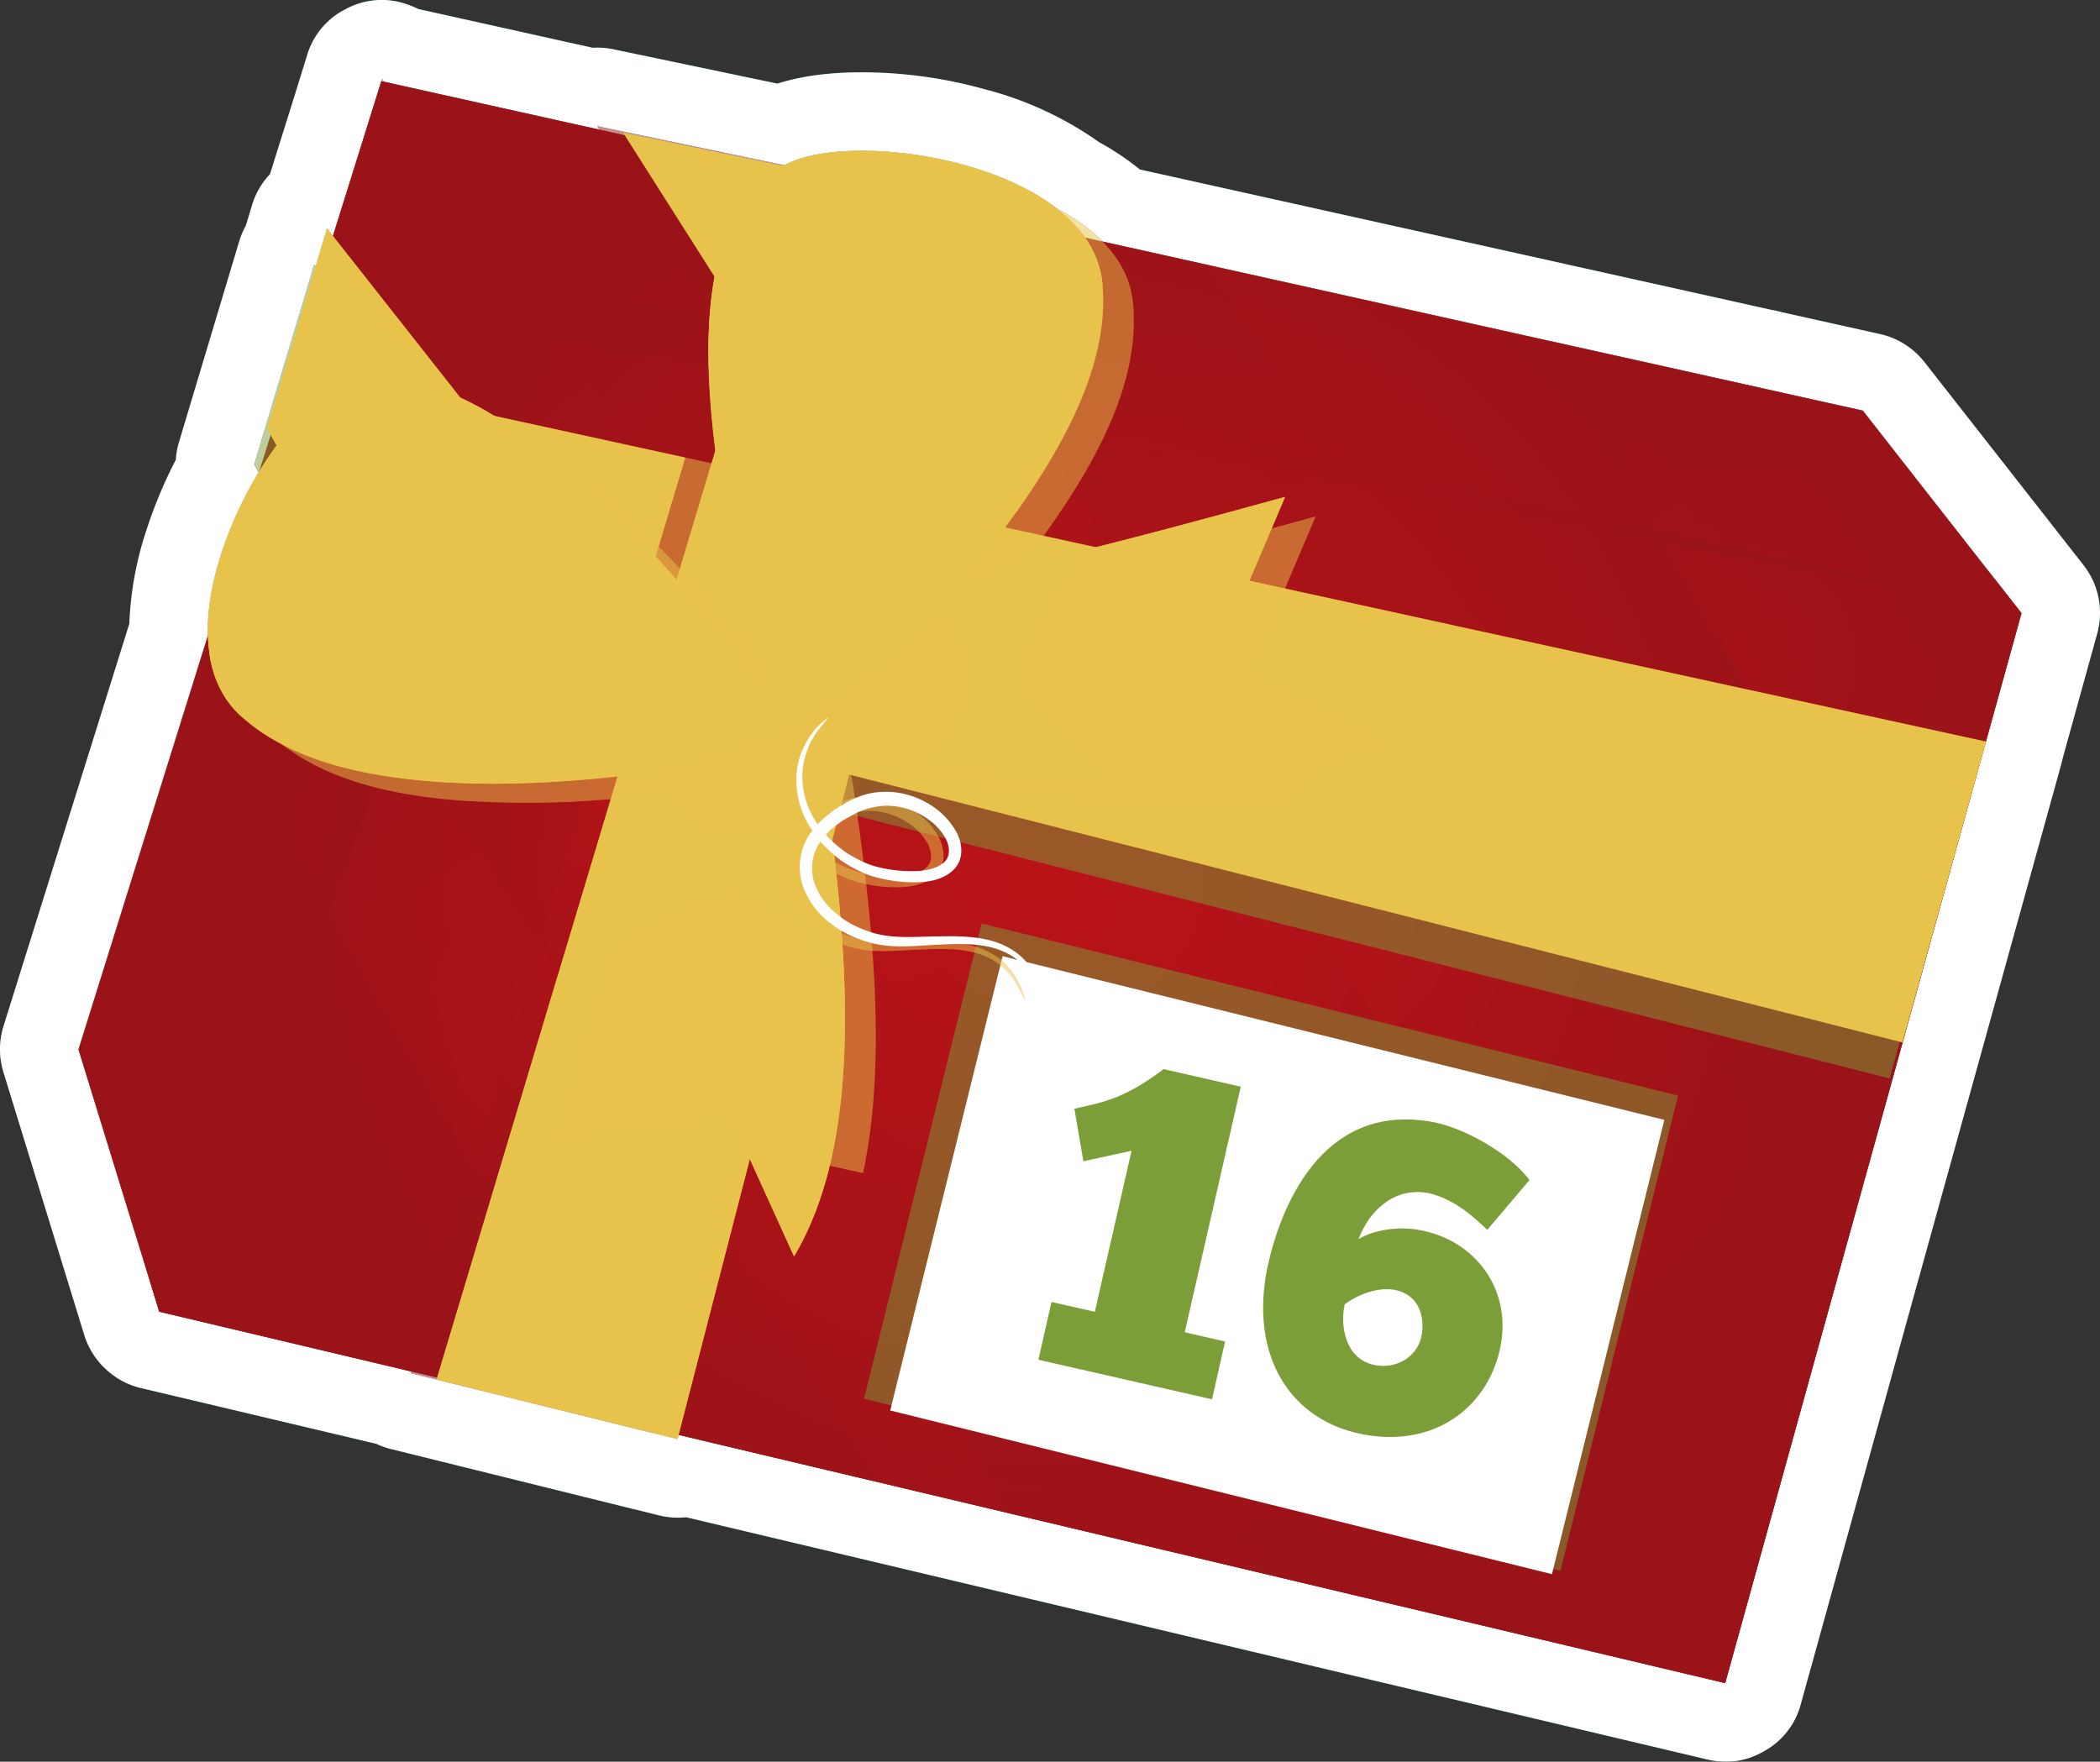 <svg viewBox="0 0 213.982 179.548" xmlns="http://www.w3.org/2000/svg" fill="none"><rect x="0" y="0" width="213.982" height="179.548" fill="#333333" stroke="none"/><defs><radialGradient id="a" cx="0" cy="0" r="1" gradientUnits="userSpaceOnUse" gradientTransform="rotate(-76.11 109.528 -23.498) scale(79.095)"><stop stop-color="#B91318" offset=".04"/><stop stop-color="#9A1318" offset="1"/></radialGradient><radialGradient id="b" cx="0" cy="0" r="1" gradientUnits="userSpaceOnUse" gradientTransform="matrix(17.451 -70.571 70.571 17.452 110.587 96.533)"><stop stop-color="#B91318" offset=".04"/><stop stop-color="#9A1318" offset="1"/></radialGradient><radialGradient id="c" cx="0" cy="0" r="1" gradientUnits="userSpaceOnUse" gradientTransform="rotate(-76.11 109.528 -23.498) scale(79.095)"><stop stop-color="#B91318" offset=".04"/><stop stop-color="#9A1318" offset="1"/></radialGradient><radialGradient id="d" cx="0" cy="0" r="1" gradientUnits="userSpaceOnUse" gradientTransform="rotate(-76.11 131.615 -79.44) scale(27.048)"><stop stop-color="#B91318" offset=".04"/><stop stop-color="#9A1318" offset="1"/></radialGradient><radialGradient id="e" cx="0" cy="0" r="1" gradientUnits="userSpaceOnUse" gradientTransform="rotate(-76.11 127.515 -39.599) scale(60.53)"><stop stop-color="#B91318" offset=".04"/><stop stop-color="#9A1318" offset="1"/></radialGradient><radialGradient id="f" cx="0" cy="0" r="1" gradientUnits="userSpaceOnUse" gradientTransform="rotate(-76.11 93.998 15.263) scale(41.515)"><stop stop-color="#B91318" offset=".04"/><stop stop-color="#9A1318" offset="1"/></radialGradient><radialGradient id="g" cx="0" cy="0" r="1" gradientUnits="userSpaceOnUse" gradientTransform="matrix(15.976 -64.605 64.605 15.976 89.984 85.811)"><stop stop-color="#B91318" offset=".04"/><stop stop-color="#9A1318" offset="1"/></radialGradient><radialGradient id="h" cx="0" cy="0" r="1" gradientUnits="userSpaceOnUse" gradientTransform="rotate(-76.11 111.904 -22.748) scale(73.38)"><stop stop-color="#B91318" offset=".04"/><stop stop-color="#9A1318" offset="1"/></radialGradient><radialGradient id="i" cx="0" cy="0" r="1" gradientUnits="userSpaceOnUse" gradientTransform="rotate(-76.11 82.698 -1.473) scale(47.5)"><stop stop-color="#B91318" offset=".04"/><stop stop-color="#9A1318" offset="1"/></radialGradient></defs><path d="m39.14 8.34 21.94 4.88-.22-.36 19.06 3.98c.42-.22.86-.4 1.32-.57 1.64-.58 3.84-.88 6.32-.9h.03c6.5-.05 14.92 1.87 20.09 5.88 1.8.94 3.4 2.07 4.68 3.37l45.64 10.15 21.3 4.74v-.02.02l10.5 2.34 13.48 17.2 2.7 3.45-3.62 13.08-14.58 52.64-10.93 39.48-1.06 3.83-33.26-7.89h-.01l-73.38-17.4-.1.42-2.65-.65-24.55-6.07.05-.17-25.66-6.09-8.23-26.72 13.18-42.17c-.15-5.36 2.16-11.65 5.17-16.63l-.45-.81 6.11-20.38.15.18 1.16-3.87.6.77 3.77-12.05 1.24-3.98.21.32Z" fill="#006A39"/><path d="m41.94 8.96 11.05 2.46 7.8 1.73.3.07-.23-.36.29.06 7.82 1.63 10.95 2.29c.42-.22.86-.4 1.32-.57 1.64-.58 3.84-.88 6.32-.9h.03c6.5-.05 14.92 1.87 20.09 5.88 1.8.94 3.4 2.07 4.68 3.37l37.82 8.41 7.81 1.74h.01l7.81 1.73 5.66 1.26 7.8 1.74h.02l.02.01 7.8 1.73 2.7.6 8.52 10.9 4.95 6.3v.01l2.7 3.45-1.23 4.44-.26.93-2.13 7.7-2.13 7.72-12.45 44.93-8.8 31.77-2.13 7.7v.01l-1.06 3.83-3.94-.93-29.32-6.96h-.01l-68.24-16.19-5.14-1.22-.1.43-2.64-.65-7.77-1.92-9.01-2.23-7.77-1.92.04-.17-7.79-1.85-17.87-4.24-8.23-26.72 13.18-42.17c-.15-5.36 2.16-11.65 5.17-16.63l-.45-.81 3.77-12.58 1.02-3.38 1.28-4.3.04-.12.15.18.04-.13.96-3.21.16-.53.6.77.17-.54 1.2-3.84 1.17-3.75.02-.04 1.21-3.88 1.24-3.98.21.32 2.8.62Zm.65-8.05a7.98 7.98 0 0 0-1.29-.53 7.7 7.7 0 0 0-6.1.56 7.7 7.7 0 0 0-3.91 4.7l-1.23 3.97-2.55 8.14a7.8 7.8 0 0 0-1.85 3.23l-.6 1.99a8.4 8.4 0 0 0-.71 1.7l-6.11 20.38c-.18.6-.29 1.19-.32 1.8a46.7 46.7 0 0 0-2.94 7 34.29 34.29 0 0 0-1.8 9.71l-12.82 41.01a7.95 7.95 0 0 0 0 4.74l8.22 26.73a7.87 7.87 0 0 0 2.18 3.48 7.87 7.87 0 0 0 3.62 1.95l23.97 5.68c.49.23 1.01.42 1.57.55l24.55 6.08a7 7 0 0 0 .32.07l2.32.58c.96.23 1.89.3 2.8.2l70.43 16.72c.21.06.43.1.64.15l32.96 7.81c2.1.5 4.07.2 5.92-.9a7.72 7.72 0 0 0 3.64-4.75l.96-3.48.1-.34 10.93-39.49.04-.13 14.55-52.5v-.04c.04-.13.08-.27.1-.4l3.5-12.65a7.89 7.89 0 0 0-1.4-7.06l-2.7-3.45a8.54 8.54 0 0 0-.2-.26l-13.28-16.95a7.95 7.95 0 0 0-4.56-2.87l-9.97-2.22c-.35-.1-.7-.19-1.07-.24l-20.76-4.62-.31-.07-43.29-9.62c-1.23-1-2.6-1.93-4.13-2.77a35.48 35.48 0 0 0-11.77-5.43 46.58 46.58 0 0 0-12.65-1.7h-.08c-3.18.02-5.94.4-8.3 1.15l-16.72-3.5c-.7-.14-1.39-.2-2.09-.15l-17.81-3.96Z" fill="#006A39" fill-rule="evenodd"/><path d="m39.14 8.34 21.94 4.88-.22-.36 19.06 3.98c.42-.22.86-.4 1.32-.57 1.64-.58 3.84-.88 6.32-.9h.03c6.5-.05 14.92 1.87 20.09 5.88 1.8.94 3.4 2.07 4.68 3.37l45.64 10.15 21.3 4.74v-.02.02l10.5 2.34 13.48 17.2 2.7 3.45-3.62 13.08-14.58 52.64-10.93 39.48-1.06 3.83-33.26-7.89h-.01l-73.38-17.4-.1.42-2.65-.65-24.55-6.07.05-.17-25.66-6.09-8.23-26.72 13.18-42.17c-.15-5.36 2.16-11.65 5.17-16.63l-.45-.81 6.11-20.38.15.18 1.16-3.87.6.77 3.77-12.05 1.24-3.98.21.32Z" fill="#FFF"/><path d="m41.94 8.96 11.05 2.46 7.8 1.73.3.07-.23-.36.29.06 7.82 1.63 10.95 2.29c.42-.22.86-.4 1.32-.57 1.64-.58 3.84-.88 6.32-.9h.03c6.5-.05 14.92 1.87 20.09 5.88 1.8.94 3.4 2.07 4.68 3.37l37.82 8.41 7.81 1.74h.01l7.81 1.73 5.66 1.26 7.8 1.74h.02l.02.01 7.8 1.73 2.7.6 8.52 10.9 4.95 6.3v.01l2.7 3.45-1.23 4.44-.26.93-2.13 7.7-2.13 7.72-12.45 44.93-8.8 31.77-2.13 7.7v.01l-1.06 3.83-3.94-.93-29.32-6.96h-.01l-68.24-16.19-5.14-1.22-.1.43-2.64-.65-7.77-1.92-9.01-2.23-7.77-1.92.04-.17-7.79-1.85-17.87-4.24-8.23-26.72 13.18-42.17c-.15-5.36 2.16-11.65 5.17-16.63l-.45-.81 3.77-12.58 1.02-3.38 1.28-4.3.04-.12.15.18.04-.13.96-3.21.16-.53.6.77.17-.54 1.2-3.84 1.17-3.75.02-.04 1.21-3.88 1.24-3.98.21.32 2.8.62Zm.65-8.05a7.98 7.98 0 0 0-1.29-.53 7.7 7.7 0 0 0-6.1.56 7.7 7.7 0 0 0-3.91 4.7l-1.23 3.97-2.55 8.14a7.8 7.8 0 0 0-1.85 3.23l-.6 1.99a8.4 8.4 0 0 0-.71 1.7l-6.11 20.38c-.18.6-.29 1.19-.32 1.8a46.7 46.7 0 0 0-2.94 7 34.29 34.29 0 0 0-1.8 9.71l-12.82 41.01a7.95 7.95 0 0 0 0 4.74l8.22 26.73a7.87 7.87 0 0 0 2.18 3.48 7.87 7.87 0 0 0 3.62 1.95l23.97 5.68c.49.23 1.01.42 1.57.55l24.55 6.08a7 7 0 0 0 .32.07l2.32.58c.96.23 1.89.3 2.8.2l70.43 16.72c.21.06.43.1.64.15l32.96 7.81c2.1.5 4.07.2 5.92-.9a7.72 7.72 0 0 0 3.64-4.75l.96-3.48.1-.34 10.93-39.49.04-.13 14.55-52.5v-.04c.04-.13.08-.27.1-.4l3.5-12.65a7.89 7.89 0 0 0-1.4-7.06l-2.7-3.45a8.54 8.54 0 0 0-.2-.26l-13.28-16.95a7.95 7.95 0 0 0-4.56-2.87l-9.97-2.22c-.35-.1-.7-.19-1.07-.24l-20.76-4.62-.31-.07-43.29-9.62c-1.23-1-2.6-1.93-4.13-2.77a35.48 35.48 0 0 0-11.77-5.43 46.58 46.58 0 0 0-12.65-1.7h-.08c-3.18.02-5.94.4-8.3 1.15l-16.72-3.5c-.7-.14-1.39-.2-2.09-.15l-17.81-3.96Z" fill="#FFF" fill-rule="evenodd"/><path d="m175.79 171.53 30.19-109.03-16.17-20.65-150.95-33.58-30.86 98.69 8.23 26.72 159.56 37.85Z" fill="url(#a)"/><path d="m173.15 167.92-157.9-37.45.98 3.21 159.56 37.85 30.19-109.04-2.7-3.45-30.13 108.88Z" fill="url(#b)" style="mix-blend-mode:screen"/><path d="m38.86 8.27-30.86 98.69 8.23 26.72 36.74-104.2 153.01 33.02-16.17-20.65-150.95-33.58Z" opacity=".5" fill="url(#c)" style="mix-blend-mode:multiply"/><g opacity=".3"><path d="m179.3 39.5-21.3-4.74c10.76 18.95 25.28 44.45 37.47 65.67l6.88-24.87-23.06-36.07v.02Z" fill="url(#d)" style="mix-blend-mode:screen"/><path d="m176.85 167.7 10.93-39.48c-18.92-29.92-46.64-73.2-64.6-101.18l-30.63-6.81c20.8 36.68 60.89 107.18 84.3 147.47Z" fill="url(#e)" style="mix-blend-mode:screen"/><path d="m63.28 144.84 26.5 6.28c-17.62-28.11-60.88-95.38-60.88-95.38l-4.7-.5-4.25 13.55c10.37 18.3 28.42 50.03 43.35 76.05h-.02Z" fill="url(#f)" style="mix-blend-mode:screen"/><path d="M142.52 163.64c-26.62-42.48-103.6-155.62-103.6-155.62l-3.1 10.01-3.85 12.3a29295.9 29295.9 0 0 0 70.56 123.82l40 9.5h-.01Z" fill="url(#g)" style="mix-blend-mode:screen"/></g><path d="m200.66 61.18-147.02-33.14-12.85-16.46 9.79 22.95-32.98 98.15 38.73-97.93 144.33 26.43Z" fill="url(#h)" style="mix-blend-mode:screen"/><path d="m201.04 79.26-154.4-33.73-14.02-17.8-.6-.76-6.12 20.38 12.89 23.47 153.75 39.09 8.5-30.65Z" opacity=".5" fill="#7C9E38" style="mix-blend-mode:multiply"/><path d="m202.37 75.58-154.42-33.73-14.63-18.57-6.1 20.38 12.88 23.47 153.75 39.11 8.52-30.66Z" fill="#E8C34B"/><path d="m33.94 24.05-6.35 20.3 12.26 22.33 8.7-24.7-.6-.13-14.01-17.8Z" opacity=".4" fill="#E8C34B" style="mix-blend-mode:multiply"/><path d="m132.62 90.66 37.36 9.5a21343.1 21343.1 0 0 0-23.49-36.78l-33.59-7.34 19.72 34.64v-.02Zm69.74-15.08-24.13-5.27c5.84 10.25 11.77 20.6 17.23 30.1l6.9-24.83Z" fill="#E8C34B" style="mix-blend-mode:screen" opacity=".3"/><path d="m94.5 37.21-12.67-19.45-.4-.6-20.57-4.3.18.29 12.8 20.14-32 106.65 24.55 6.07 28.11-108.8Z" opacity=".5" fill="url(#i)" style="mix-blend-mode:multiply"/><path d="m84.08 17.8 13.06 20.06-28.1 108.8-24.56-6.07 32-106.63-12.98-20.44 20.58 4.28Z" fill="#E8C34B"/><path d="m84.08 17.8 13.06 20.06-28.1 108.8-24.56-6.07 32-106.63-12.98-20.44 20.58 4.28Z" opacity=".4" fill="#E8C34B" style="mix-blend-mode:multiply"/><path d="m63.68 13.8 12.8 20.16-.17.55 20.55 4.44.28-1.1-12.67-19.42-20.79-4.64Z" opacity=".4" fill="#E8C34B" style="mix-blend-mode:multiply"/><path d="m63.28 144.84 5.84 1.39 5.09-19.7c-5.57-8.75-11.6-18.17-17.36-27.2l-6.74 22.5c4.47 7.83 8.95 15.65 13.17 23v.01Z" opacity=".4" fill="#E8C34B" style="mix-blend-mode:screen"/><path d="M82.9 18.88c-.13.05-.24.12-.37.2-.21.12-.43.25-.64.4l-.07.04c-.15.1-.27.18-.4.3l-.16.1c-.11.09-.22.18-.33.29l-.14.12c-.21.2-.45.4-.65.61l-.21.24-.06.05-.6.72-.2.25c-.08.1-.13.16-.18.25l-.35.53-.2.32c-.08.16-.2.32-.28.48l-.16.31-.18.34-.38.83-.07.16-.11.27c-.1.27-.22.56-.3.83-.06.14-.11.28-.15.43l-.1.32-.1.3c-.01.1-.05.2-.07.3-.03.14-.09.28-.12.44-.08.24-.11.47-.17.7l-.1.45c0 .1-.04.18-.06.27l-.21 1.19c0 .09-.04.18-.06.27 0 .03 0 .07-.02.1v.15c-.09.58-.14 1.19-.21 1.78l-.05.54c-.06.57-.1 1.17-.11 1.78v.21c-.02.69-.04 1.37-.04 2.05v.54c0 .6 0 1.17.04 1.78v.38a91.94 91.94 0 0 0 .16 2.6c.05.62.09 1.24.16 1.87 0 .15.04.27.05.42a94.27 94.27 0 0 0 .58 4.5l.05.38a123.53 123.53 0 0 0 1.75 9.19l.05.27c.16.68.3 1.35.47 2.01v.06c0 .07.03.12.05.2v-.08a87.83 87.83 0 0 0 .7 2.8c.22.85.43 1.66.65 2.43-.05 0-.13 0-.18-.02a23.7 23.7 0 0 1-2.8-.72l-.6-.21c-.57-.72-1.18-1.44-1.81-2.2-.15-.17-.3-.37-.47-.55l-.84-.99-.49-.58c-.43-.48-.84-.97-1.3-1.47a80.42 80.42 0 0 0-1.89-2.07 90.32 90.32 0 0 0-1.46-1.58c-.49-.5-.97-1-1.48-1.5-.14-.17-.3-.31-.45-.46l-1.22-1.2c-.12-.13-.25-.23-.38-.36l-1.52-1.44-.45-.41c-.42-.36-.81-.74-1.23-1.1-.16-.12-.3-.27-.46-.4-.52-.44-1.06-.9-1.58-1.3l-.42-.33-1.27-.99c-.18-.12-.34-.27-.52-.4l-1.42-1.02c-.06-.03-.11-.09-.17-.12-.09-.07-.2-.13-.28-.2l-1.37-.9-.52-.32c-.13-.1-.27-.16-.4-.24 0 0-.03 0-.05-.03l-1-.56c-.08-.03-.15-.09-.24-.12 0 0-.04 0-.05-.04l-.5-.25a13.4 13.4 0 0 0-.85-.42c-.1-.03-.18-.09-.27-.12l-.43-.2-.61-.27-.56-.21c-.05 0-.1-.04-.14-.06l-.35-.12a1.48 1.48 0 0 0-.27-.1l-.54-.16c-.25-.09-.52-.16-.77-.23l-.25-.07-.27-.05c-.27-.08-.54-.13-.8-.18a3.61 3.61 0 0 0-.44-.08c-.1 0-.23-.03-.34-.05l-.54-.05c-.14 0-.27-.02-.41-.04-.2 0-.4-.04-.6-.04h-.64c-.3 0-.61.02-.92.06h-.09l-.32.03a8.36 8.36 0 0 0-1.07.2l-.4.1c-.08 0-.13.05-.2.06-.17.04-.33.1-.47.15a6.3 6.3 0 0 0-.79.3c-.13.06-.25.11-.36.18a9.6 9.6 0 0 0-1.39.78c-5.64 3.79-13.04 17.05-11.59 26.27a12.38 12.38 0 0 0 1.02 3.29c0 .04.04.05.04.09.24.47.52.93.83 1.36l.13.17c.32.43.68.84 1.07 1.22a24.88 24.88 0 0 0 1.56 1.3c.04 0 .06.03.08.05 5.3 3.86 12.36 5 18.47 5.42.2 0 .4 0 .6.02a99.75 99.75 0 0 0 9.3.07c.28 0 .56 0 .85-.03.74-.04 1.46-.1 2.2-.15l1.49-.1c.16 0 .3 0 .46-.04l.69-.07c2.13-.18 4.3-.41 6.54-.72l-.22.93a380.87 380.87 0 0 1-2.26 9.55c-.47 1.87-.97 3.72-1.46 5.57a801.3 801.3 0 0 1-4.8 16.88l2.6.57 1.4.32 3.95.88 7.06-2.8 1.85 4.06.38.83 9.61 2.14c2.4-11.16 1.12-25.18-.98-39.27a31.58 31.58 0 0 0-.78-3.52c3.08 1.1 6 2.04 8.38 2.46 13.67 2.35 27.3 3.92 38.35 2.03l.56-1.8 1.97-6.3-4.36-2.1-4.03-1.93 7.01-16.5a916.15 916.15 0 0 1-22.54 5.93 293.07 293.07 0 0 1-8.71 2.01l-1.37.3a73.7 73.7 0 0 0 1.73-2.11 88 88 0 0 0 4.4-5.9l.97-1.43.32-.49c3.3-5.16 6.62-11.5 6.67-18.06v-.1c0-.67 0-1.34-.09-2.02a9.33 9.33 0 0 0-.32-1.6c0-.07-.04-.13-.06-.18a8.3 8.3 0 0 0-.6-1.5l-.04-.05c-.5-.99-1.19-1.88-1.98-2.73l-.07-.07c-6.54-6.69-21.59-8.65-28-6.38-.5.18-1 .41-1.46.65l-.02-.02Z" opacity=".5" fill="#E8C34B" style="mix-blend-mode:multiply"/><path d="M78.48 69.81c.2 1.13.2 2.25.1 3.32 4.6 1.73 9.35 3.5 12.86 4.12 18.89 3.25 37.72 5.05 49.76-1.78l-17.27-8.32 7.01-16.5c-17.7 4.85-35.66 9.7-54.73 12.08a27.37 27.37 0 0 1 2.27 7.1v-.02Z" fill="#E8C34B"/><path d="M78.48 69.81c.2 1.13.2 2.25.1 3.32 4.6 1.73 9.35 3.5 12.86 4.12 18.89 3.25 37.72 5.05 49.76-1.78l-17.27-8.32 7.01-16.5c-17.7 4.85-35.66 9.7-54.73 12.08a27.37 27.37 0 0 1 2.27 7.1v-.02Z" opacity=".4" fill="#E8C34B" style="mix-blend-mode:multiply"/><path d="M78.48 69.81c.2 1.13.2 2.25.1 3.32 4.6 1.73 9.35 3.5 12.86 4.12 18.89 3.25 37.72 5.05 49.76-1.78l-17.27-8.32 7.01-16.5c-17.7 4.85-35.66 9.7-54.73 12.08a27.37 27.37 0 0 1 2.27 7.1v-.02Z" opacity=".5" fill="#E8C34B" style="mix-blend-mode:multiply"/><g style="mix-blend-mode:screen"><path d="m127.02 71.32.94-2.23 13.24 6.4c-.86.5-1.81.95-2.75 1.35l-11.45-5.52h.02Zm-49.19-4.26c17.65-2.07 34.31-6.3 50.7-10.77l2.41-5.66c-17.7 4.86-35.66 9.7-54.73 12.08.65 1.37 1.2 2.8 1.62 4.35Z" opacity=".4" fill="#E8C34B" style="mix-blend-mode:multiply"/></g><path d="M98.5 68.3a11.6 11.6 0 0 1-4.85 9.31 177.2 177.2 0 0 0 21.2 2.43c-5.35-3.4-10.6-7.66-10.5-11.2.15-4.19 3.59-9.18 6.25-12.8a337.2 337.2 0 0 1-18.95 4.23c3.85 1.9 6.89 4.5 6.83 8.03h.02Zm-21.83-3.1c1.12.2 2.23.24 3.33.19 1.62 4.64 3.29 9.42 3.81 12.94 2.82 18.96 4.19 37.83-2.9 49.71l-7.94-17.47-16.66 6.65c5.25-17.6 10.52-35.42 13.32-54.44a27.03 27.03 0 0 0 7.03 2.43l.01-.02Z" fill="#E8C34B"/><path d="M76.67 65.2c1.12.2 2.23.24 3.33.19 1.62 4.64 3.29 9.42 3.81 12.94 2.82 18.96 4.19 37.83-2.9 49.71l-7.94-17.47-16.66 6.65c5.25-17.6 10.52-35.42 13.32-54.44a27.03 27.03 0 0 0 7.03 2.43l.01-.02Z" opacity=".4" fill="#E8C34B" style="mix-blend-mode:multiply"/><path d="M76.67 65.2c1.12.2 2.23.24 3.33.19 1.62 4.64 3.29 9.42 3.81 12.94 2.82 18.96 4.19 37.83-2.9 49.71l-7.94-17.47-16.66 6.65c5.25-17.6 10.52-35.42 13.32-54.44a27.03 27.03 0 0 0 7.03 2.43l.01-.02Z" opacity=".5" fill="#E8C34B" style="mix-blend-mode:multiply"/><g style="mix-blend-mode:screen"><path d="m77.07 113.75-2.25.88 6.1 13.41c.51-.86.98-1.78 1.41-2.73l-5.26-11.56Zm-3.13-49.25c-2.46 17.59-7.08 34.16-11.9 50.42l-5.71 2.28c5.25-17.6 10.51-35.42 13.32-54.43a26.6 26.6 0 0 0 4.3 1.72Z" opacity=".4" fill="#E8C34B" style="mix-blend-mode:multiply"/></g><path d="M74.71 85.18c4.48.03 7.5-2.23 9.42-4.64a174.67 174.67 0 0 1 1.94 21.26c-3.27-5.44-7.4-10.76-10.96-10.75-4.19.06-9.26 3.36-12.92 5.95 1.69-6.2 3.27-12.47 4.63-18.85 1.82 3.9 4.37 7 7.88 7.03h.01Zm14.94-16.93c14.43-14.43 23.8-28.5 22.66-39.45-1.22-11.52-23-15.39-31.07-12.53-18.33 6.49-3.49 52.59-1.55 58.38 3.4-2 6.74-4.12 9.96-6.38v-.02Z" fill="#E8C34B"/><path d="M81.87 19.06c7.5-2.66 26.67.46 30.48 10.06l-.02-.32c-1.22-11.52-23-15.39-31.07-12.53-12.65 4.48-9.5 27.86-5.68 43.8-3.49-15.74-5.6-36.77 6.33-41l-.04-.01Z" fill="#E8C34B" style="mix-blend-mode:screen"/><g opacity=".7" fill="#E8C34B"><path d="M89.41 67.85c2.6-2.2 5.07-4.58 7.25-7.04 3.25-3.7 6.36-7.6 9.07-11.83 3.65-5.71 7.33-12.88 6.58-20.18a10.34 10.34 0 0 0-3.07-6.15c-18.62-5.9-30 50.56-29.57 51.58l1.78-.66a61.44 61.44 0 0 0 7.96-5.72Z" style="mix-blend-mode:multiply"/><path d="M80.61 68.84c14.7-14.6 24.3-28.88 23.13-39.95a9.94 9.94 0 0 0-2.2-5.16c-11 6.63-18.43 33.48-20.95 45.11h.02Z" style="mix-blend-mode:multiply"/></g><path d="M72.2 37.44c1.27-1.5 2.87-2.76 4.74-2.9 5-.42 9.98 12.36 9.98 12.36 2.28-9.22 10.22-19.6 11.32-20.62-1.39.92-15.35 9.33-19.3 3.31-3.47-5.3-.33-10.87.91-12.72-6.09 3.12-7.89 11.3-7.64 20.57h-.01Zm26.13-11.23-.1.07.1-.07Z" fill="#E8C34B" style="mix-blend-mode:screen"/><path d="M69.65 78.28c-20.19 2.98-37.08 2.08-45.18-5.38-8.52-7.85 1.38-27.64 8.48-32.42 16.14-10.84 44.26 28.58 47.75 33.59a149.04 149.04 0 0 1-11.07 4.19l.02.02Z" fill="#E8C34B"/><path d="M34.82 42.67c-6.6 4.42-15.55 21.68-10.1 30.45l-.24-.22c-8.52-7.85 1.39-27.64 8.48-32.42 11.15-7.48 28.02 9 38.54 21.57-10.57-12.2-26.15-26.46-36.67-19.4l-.01.02Z" fill="#E8C34B" style="mix-blend-mode:screen"/><g opacity=".7" fill="#E8C34B"><path d="M69.47 77.86c-3.3.8-6.7 1.33-9.97 1.6-4.93.42-9.9.58-14.9.22-6.78-.49-14.72-1.8-20.13-6.78a10.44 10.44 0 0 1-3.11-6.13c6.38-18.45 58.48 6.11 59.04 7.07l-1.58 1.02a64.54 64.54 0 0 1-9.35 2.98v.02Z" style="mix-blend-mode:multiply"/><path d="M75.53 71.38c-20.5 3.09-37.67 2.26-45.87-5.27a9.8 9.8 0 0 1-2.82-4.85c11.88-4.87 37.87 5.2 48.69 10.12Z" style="mix-blend-mode:multiply"/></g><path d="M55.34 45.9c-1.98.13-3.95.67-5.18 2.08-3.3 3.77 3.98 15.36 3.98 15.36-8.76-3.66-21.82-3.49-23.3-3.22 1.57-.55 16.66-6.75 14.18-13.53-2.17-5.95-8.53-6.76-10.74-6.85 6.14-3.02 13.76.42 21.06 6.15v.02Zm-24.6 14.28s.07-.04.1-.04l-.1.04Z" fill="#E8C34B" style="mix-blend-mode:screen"/><path d="M49.89 0h-49.89v73.1h49.89v-73.1Z" opacity=".5" fill="#7C9E38" fill-rule="evenodd" transform="rotate(-76.11 135.065 15.038)" style="mix-blend-mode:multiply"/><path d="m102.16 97.45-11.45 46.3 67.43 16.68 11.45-46.3-67.43-16.68Z" fill="#FFF" fill-rule="evenodd"/><path d="M109.52 112.99c2.82-.66 4.96-.94 9.05-4.03l7.86 1.79-5.71 25.03 4.11.94-1.33 5.89-17.69-4.03 1.33-5.89 4.42 1 3.74-16.41-4.91 1.07-.92-5.38.05.02Zm42.03 12.35c-1.3-1.23-3.26-3.1-5.96-3.74-3.3-.64-5.96 1.52-7.17 4.7 1.41-.9 3.96-1.38 6.29-.93 5.73 1.07 9.48 6.21 8.11 12.2-1.34 5.95-6.74 10.01-14 8.6-7.3-1.42-11.45-7.87-9.72-16.78 1.22-5.92 5.4-17.3 17.1-15 2.98.6 7.54 3.07 9.65 5.87l-4.3 5.08Zm-14.53 7.61c-.5 2.23.1 5.5 2.92 6.14 2.25.52 4.45-.76 4.9-2.89.34-1.73-.04-4.18-2.7-4.74-2.1-.37-4.22.78-5.14 1.48l.02.01Z" fill="#7C9E38"/><path d="M103.6 100.36c.55.96.77 1.57.84 1.53.02 0 0-.16-.1-.45-.12-.27-.2-.72-.5-1.22a6.69 6.69 0 0 0-3.3-3.3c-1.8-.9-4.17-1.01-6.56-.98-2.4 0-4.98.34-7.26-.48a9.47 9.47 0 0 1-3.16-1.71 7.23 7.23 0 0 1-2.14-2.62 4.85 4.85 0 0 1 .36-4.87c.6.7 1.33 1.33 2.08 1.92 1.08.72 2.25 1.38 3.56 1.72 1.3.36 2.6.53 3.9.53 1.3-.02 2.71-.17 3.86-1.12a2.8 2.8 0 0 0 .96-1.96 4.28 4.28 0 0 0-.44-1.94 7.32 7.32 0 0 0-2.2-2.53 8.6 8.6 0 0 0-4.66-1.67 6.5 6.5 0 0 0-1.9.14s-.7.09-1.82.6c-.56.24-1.13.64-1.85 1.05-.54.43-1.15.88-1.73 1.5a8.65 8.65 0 0 1-1.56-5.33c.1-1.85.92-3.25 1.53-4.15.68-.84 1.11-1.33 1.07-1.36-.01-.04-.52.37-1.3 1.18a8.11 8.11 0 0 0-1.88 4.28 9.15 9.15 0 0 0 1.59 6 6.01 6.01 0 0 0-.66 6.52 8.3 8.3 0 0 0 2.52 3c1.05.84 2.27 1.43 3.54 1.8 2.61.83 5.27.38 7.6.33 2.36-.13 4.6-.09 6.32.66a6.42 6.42 0 0 1 3.27 2.93h.01Zm-17.9-17.1c.93-.42 1.5-.47 1.5-.47s.56-.16 1.57-.15c.99.02 2.48.33 3.92 1.33.71.5 1.4 1.19 1.85 2.03.43.85.52 1.84-.18 2.43-.69.63-1.9.86-3.06.88-1.2.04-2.46-.1-3.61-.4a10.85 10.85 0 0 1-3.29-1.47 12.5 12.5 0 0 1-2.03-1.85c.52-.57 1.13-1.02 1.65-1.42.65-.34 1.19-.7 1.67-.9v-.02Z" opacity=".5" fill="#E8C34B" style="mix-blend-mode:multiply"/><path d="M106.25 101.39s-.29-.58-.84-1.53a6.65 6.65 0 0 0-3.28-2.93c-1.7-.75-3.93-.79-6.3-.66-2.36.07-5 .52-7.6-.33a10.8 10.8 0 0 1-3.55-1.8 8.11 8.11 0 0 1-2.51-3 6.01 6.01 0 0 1 .84-6.77c.65-.83 1.42-1.37 2.07-1.89.72-.41 1.3-.8 1.85-1.04 1.11-.5 1.82-.6 1.82-.6s.68-.17 1.9-.14a8.7 8.7 0 0 1 4.66 1.67 7.5 7.5 0 0 1 2.2 2.54c.28.56.47 1.2.44 1.94a2.7 2.7 0 0 1-.96 1.96c-1.15.95-2.57 1.1-3.86 1.11-1.31 0-2.6-.18-3.9-.52-1.3-.34-2.46-1-3.56-1.72-1.02-.81-2-1.68-2.68-2.72a9.1 9.1 0 0 1-1.8-6.36c.22-2 1.18-3.41 1.88-4.28a7.13 7.13 0 0 1 1.3-1.18c.04.03-.39.52-1.07 1.36a8.2 8.2 0 0 0-1.53 4.15 8.52 8.52 0 0 0 1.9 5.83c.67.95 1.59 1.7 2.56 2.42 1.02.63 2.1 1.2 3.29 1.48 1.15.28 2.4.43 3.61.4 1.19 0 2.37-.28 3.06-.89.68-.6.6-1.58.18-2.42a5.88 5.88 0 0 0-1.86-2.02 7.23 7.23 0 0 0-3.91-1.33 5.8 5.8 0 0 0-1.57.15s-.57.07-1.5.46c-.47.2-1.03.56-1.68.9-.57.43-1.26.9-1.81 1.58a4.8 4.8 0 0 0-.8 5.4c.44 1 1.21 1.9 2.13 2.62.9.77 2 1.31 3.16 1.7 2.3.83 4.87.5 7.26.5 2.39-.06 4.76.06 6.56.94a6.69 6.69 0 0 1 3.3 3.31c.3.49.38.94.5 1.22.08.3.12.45.1.45v.04Z" fill="#FFF"/></svg>